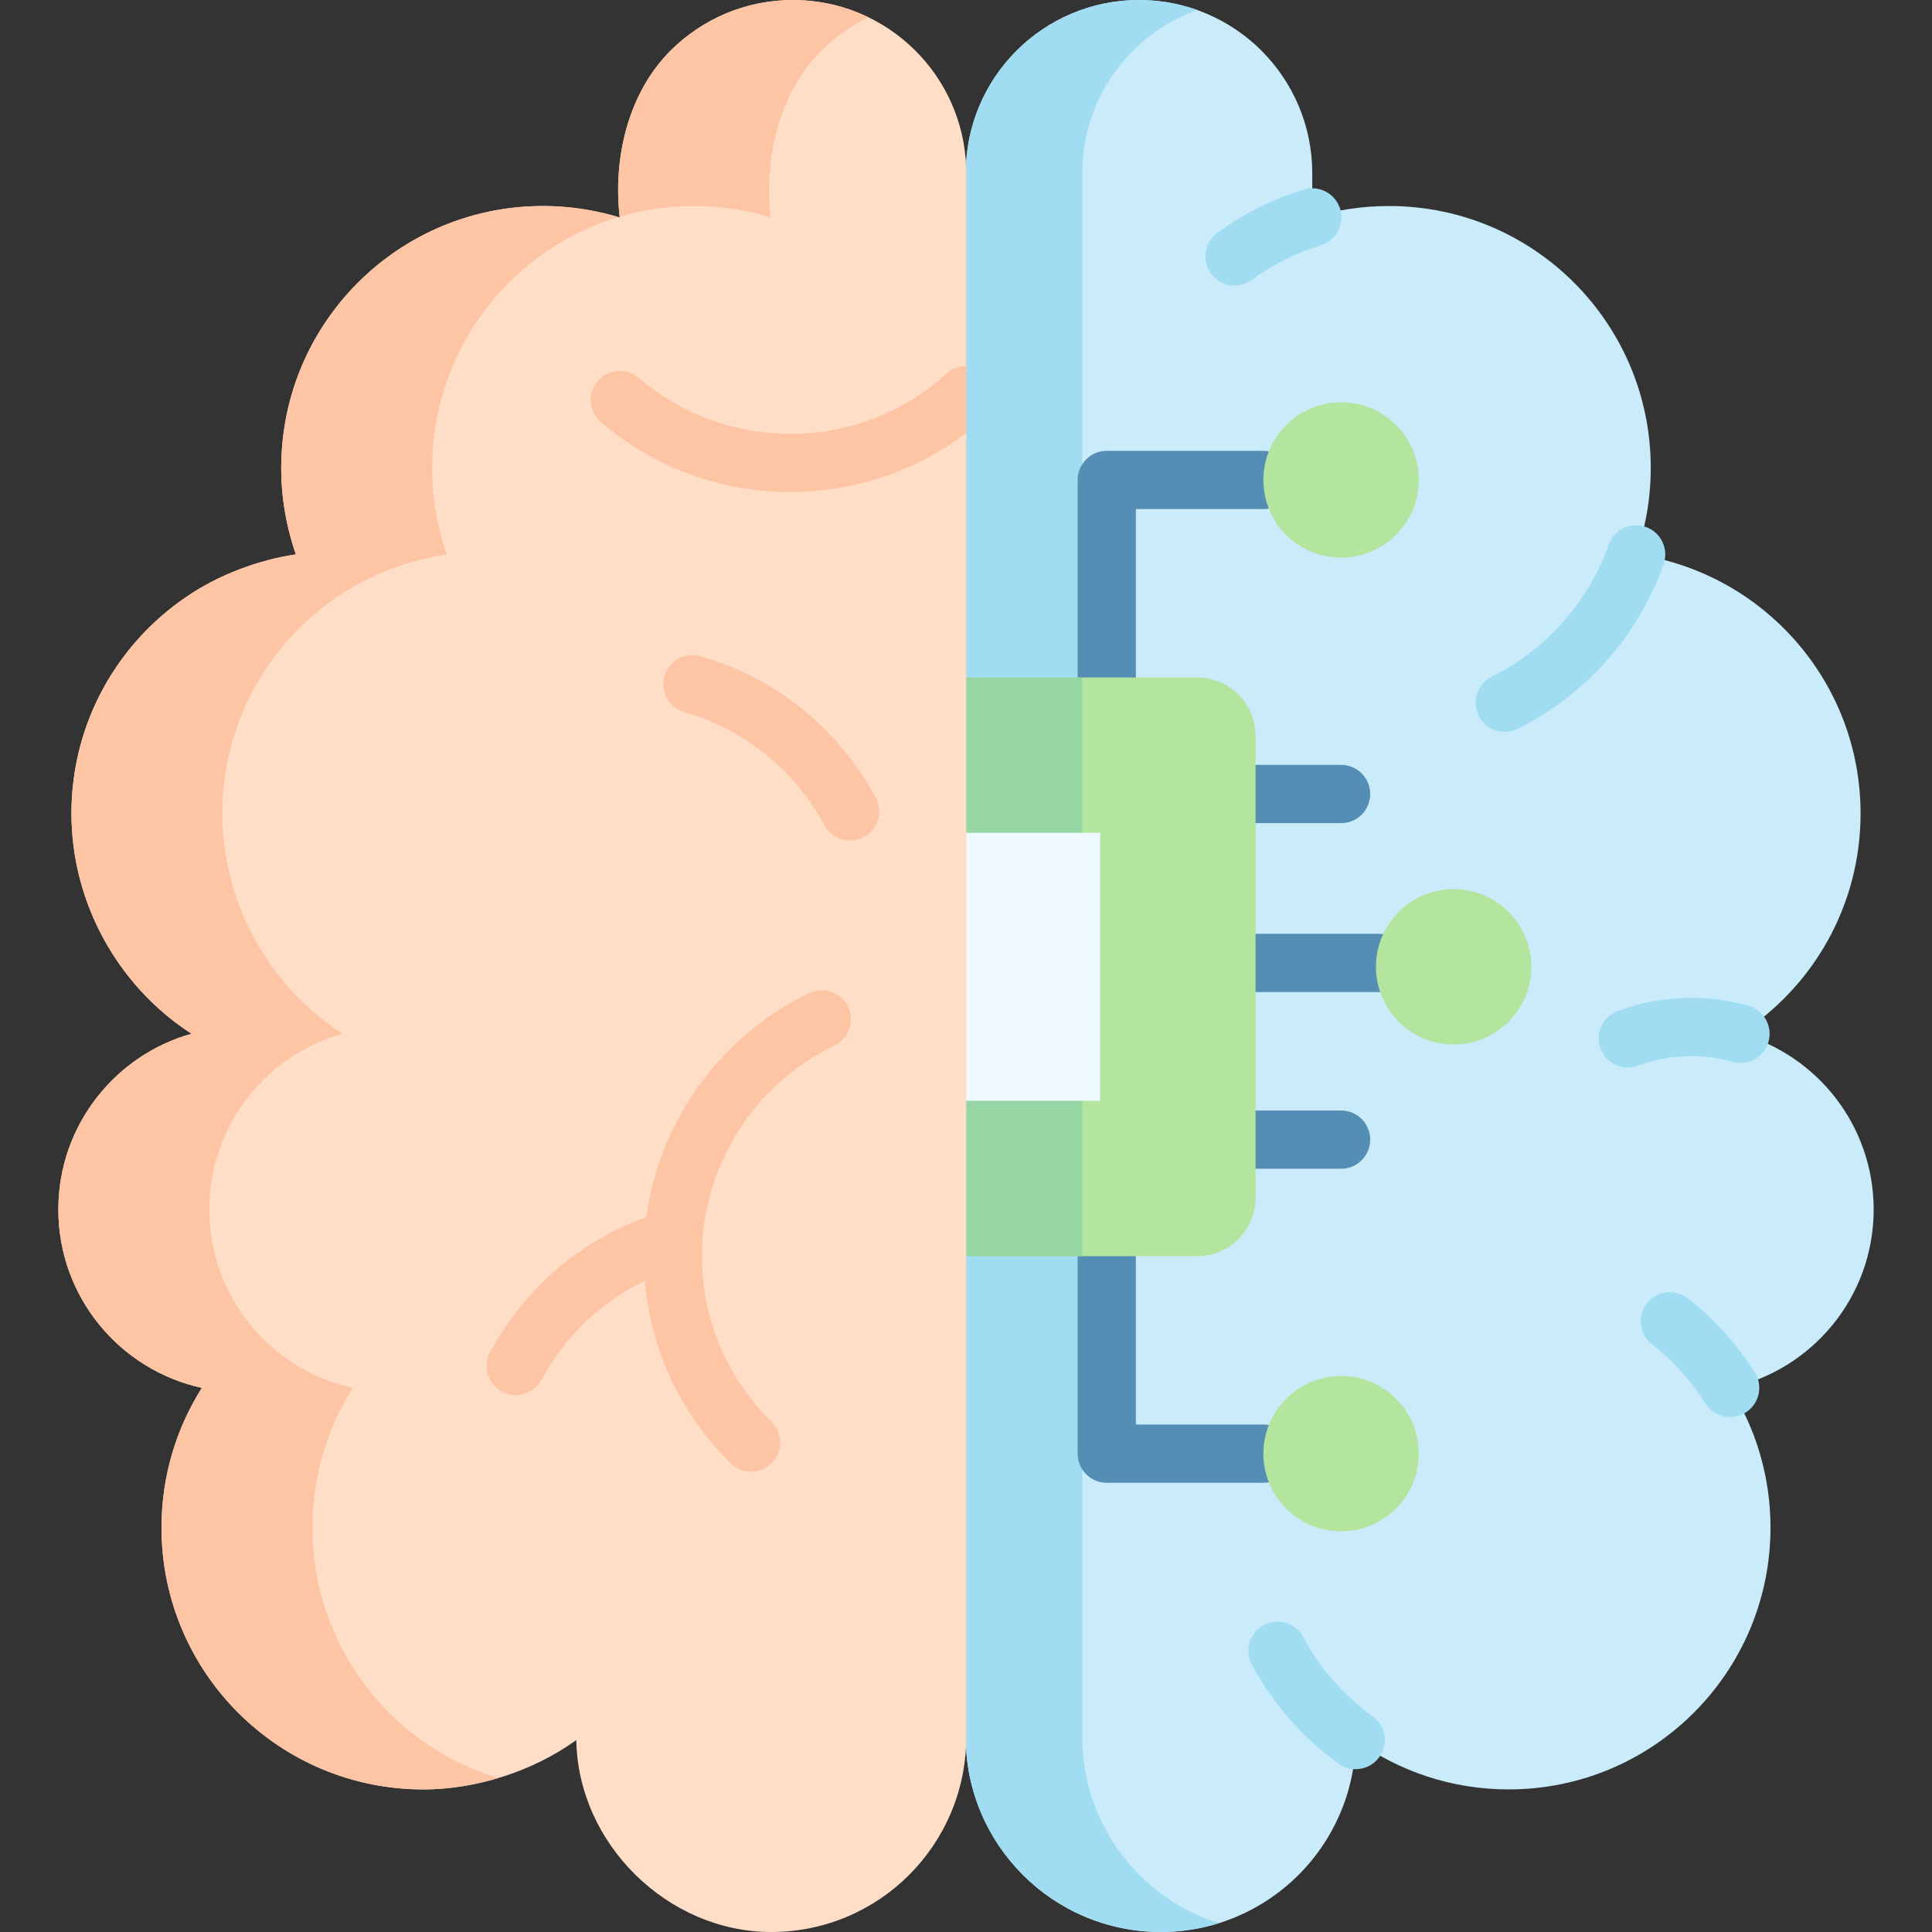 <svg id="Capa_1" enable-background="new 0 0 512 512" height="512" viewBox="0 0 512 512" width="512" xmlns="http://www.w3.org/2000/svg"><rect x="0" y="0" width="512" height="512" fill="#333333" stroke="none"/><g><path d="m458.496 367.804c6.783 10.715 10.705 23.417 10.705 37.024 0 38.321-31.065 69.386-69.386 69.386-15.141 0-29.15-4.848-40.544-13.083-.433 28.162-23.396 50.869-51.661 50.869-14.266 0-27.194-5.785-36.541-15.131-9.356-9.357-15.141-22.274-15.141-36.541l-10.293-15.279.01-381.522 10.293-17.611c0-25.361 20.545-45.916 45.907-45.916 12.681 0 24.168 5.136 32.475 13.443 8.306 8.317 13.443 19.794 13.443 32.475v11.703c6.433-1.976 13.257-3.026 20.329-3.026 38.321 0 69.375 31.065 69.375 69.386 0 8.039-1.369 15.759-3.881 22.943 33.638 4.807 59.484 33.72 59.484 68.676 0 24.487-12.691 46-31.826 58.352 20.349 5.702 35.295 24.405 35.295 46.587.001 23.169-16.304 42.52-38.043 47.265z" fill="#c9ebfa"/><g fill="#a0ddf3"><path d="m323.06 509.653c-4.879 1.523-10.067 2.347-15.45 2.347-14.266 0-27.194-5.785-36.541-15.131-9.356-9.357-15.141-22.274-15.141-36.541l-10.293-15.275v-112.164l.01-153.347v-116.013l10.293-17.612c0-25.362 20.545-45.917 45.907-45.917 5.424 0 10.622.937 15.45 2.656-17.766 6.341-30.478 23.314-30.478 43.262v133.625l-.01 153.347v127.439c0 14.266 5.785 27.184 15.141 36.541 5.826 5.825 13.042 10.272 21.112 12.783z"/><path d="m327.167 75.665c-2.376 0-4.72-1.094-6.233-3.157-2.52-3.44-1.775-8.271 1.664-10.791 6.96-5.099 14.67-8.961 22.916-11.479 4.081-1.242 8.393 1.051 9.638 5.128 1.245 4.078-1.051 8.393-5.128 9.638-6.585 2.01-12.742 5.095-18.298 9.167-1.377 1.008-2.975 1.494-4.559 1.494z"/><path d="m398.777 193.945c-2.846 0-5.584-1.58-6.929-4.305-1.887-3.823-.318-8.452 3.506-10.339 14.374-7.096 25.656-19.827 30.954-34.931 1.41-4.023 5.814-6.143 9.84-4.729 4.023 1.411 6.141 5.816 4.729 9.84-6.622 18.881-20.724 34.798-38.69 43.666-1.097.54-2.263.798-3.41.798z"/><path d="m458.502 375.524h-.011c-2.652 0-5.118-1.361-6.532-3.605-3.789-6.014-8.555-11.288-14.167-15.676-3.358-2.627-3.952-7.478-1.326-10.837s7.478-3.951 10.837-1.326c6.95 5.434 12.863 11.957 17.582 19.39.84 1.235 1.331 2.727 1.331 4.333 0 4.265-3.45 7.721-7.714 7.721z"/><path d="m359.26 468.852c-1.562 0-3.138-.472-4.502-1.454-9.519-6.847-17.472-15.94-23.002-26.294-2.008-3.761-.587-8.439 3.173-10.447 3.763-2.008 8.439-.586 10.447 3.173 4.423 8.284 10.785 15.557 18.398 21.035 3.461 2.49 4.248 7.314 1.758 10.775-1.508 2.097-3.873 3.212-6.272 3.212z"/><path d="m431.39 282.878c-3.143 0-6.096-1.934-7.245-5.055-1.473-4.001.576-8.439 4.578-9.911 6.238-2.297 12.78-3.461 19.445-3.461 5.156 0 10.254.696 15.153 2.067 4.105 1.15 6.502 5.41 5.353 9.516-1.15 4.105-5.405 6.505-9.516 5.353-3.543-.993-7.241-1.496-10.99-1.496-4.839 0-9.587.844-14.112 2.51-.88.323-1.78.477-2.666.477z"/></g><path d="m365.405 262.907h-32.67c-4.264 0-7.72-3.456-7.72-7.72s3.456-7.72 7.72-7.72h32.67c4.264 0 7.72 3.456 7.72 7.72-.001 4.264-3.456 7.72-7.72 7.72z" fill="#548eb5"/><path d="m293.302 187.41c-4.264 0-7.72-3.456-7.72-7.72v-52.495c0-4.264 3.456-7.72 7.72-7.72h41.508c4.264 0 7.72 3.456 7.72 7.72s-3.456 7.72-7.72 7.72h-33.788v44.775c0 4.264-3.456 7.72-7.72 7.72z" fill="#548eb5"/><path d="m334.811 392.957h-41.508c-4.264 0-7.72-3.456-7.72-7.72v-52.495c0-4.264 3.456-7.72 7.72-7.72s7.72 3.456 7.72 7.72v44.775h33.788c4.264 0 7.72 3.456 7.72 7.72s-3.456 7.72-7.72 7.72z" fill="#548eb5"/><g><g><path d="m355.397 218.14h-22.662c-4.264 0-7.72-3.456-7.72-7.72s3.456-7.72 7.72-7.72h22.662c4.264 0 7.72 3.456 7.72 7.72s-3.456 7.72-7.72 7.72z" fill="#548eb5"/></g></g><g><g><path d="m355.397 309.732h-22.662c-4.264 0-7.72-3.456-7.72-7.72s3.456-7.72 7.72-7.72h22.662c4.264 0 7.72 3.456 7.72 7.72s-3.456 7.72-7.72 7.72z" fill="#548eb5"/></g></g><circle cx="385.23" cy="256.216" fill="#b3e59f" r="20.586"/><circle cx="355.397" cy="127.195" fill="#b3e59f" r="20.586"/><circle cx="355.397" cy="385.237" fill="#b3e59f" r="20.586"/><path d="m332.735 194.982v122.468c0 8.523-6.907 15.44-15.44 15.44h-71.661l.01-153.347h71.65c8.534 0 15.441 6.906 15.441 15.439z" fill="#b3e59f"/><path d="m245.64 179.543h41.172v153.347h-41.172z" fill="#95d6a4"/><path d="m245.645 220.715h45.918v71.002h-45.918z" fill="#eefaff"/><path d="m256.062 45.917v414.411c0 14.266-5.785 27.184-15.131 36.541-9.346 9.346-22.274 15.131-36.541 15.131-27.503 0-51.249-23.448-51.661-50.868-11.436 8.255-26.433 13.082-40.545 13.082-38.321 0-69.386-31.065-69.386-69.386 0-13.607 3.922-26.309 10.695-37.024-21.739-4.745-38.033-24.096-38.033-47.266 0-11.271 3.86-21.646 10.334-29.871 6.248-7.957 14.946-13.916 24.961-16.716-19.639-12.671-31.826-34.893-31.826-58.351 0-23.993 12.177-45.135 30.684-57.58 8.255-5.661 19.022-9.696 28.79-11.096-3.17-9.223-4.395-18.579-3.685-28.059 2.409-33.278 28.316-60.05 61.203-63.817 9.521-1.081 18.96-.226 28.306 2.573-1.801-15.512 2.131-32.845 13.443-44.178 8.316-8.307 19.793-13.443 32.474-13.443 24.961 0 45.269 19.917 45.907 44.724.011.401.011.802.011 1.193z" fill="#ffdec7"/><g><g><g><path d="m175.921 55.048c9.521-1.081 18.96-.226 28.306 2.573-1.801-15.512 2.131-32.845 13.443-44.178 3.612-3.608 7.822-6.615 12.465-8.865-6.044-2.929-12.824-4.578-19.991-4.578-12.681 0-24.158 5.136-32.475 13.443-11.267 11.287-15.208 28.527-13.46 43.991 3.781-1.117 7.693-1.926 11.712-2.386z" fill="#fec5a5"/></g><g><path d="m82.799 404.828c0-13.608 3.922-26.309 10.695-37.024-21.739-4.745-38.033-24.096-38.033-47.266 0-11.271 3.86-21.646 10.334-29.871 6.248-7.957 14.946-13.916 24.961-16.716-19.64-12.671-31.827-34.893-31.827-58.351 0-23.993 12.177-45.135 30.684-57.58 8.255-5.661 19.022-9.696 28.79-11.096-3.17-9.223-4.395-18.579-3.685-28.059 2.106-29.095 22.175-53.216 49.166-61.338-9.234-2.719-18.558-3.547-27.963-2.479-32.887 3.767-58.794 30.54-61.203 63.817-.71 9.48.515 18.836 3.685 28.059-9.768 1.4-20.535 5.435-28.79 11.096-18.507 12.444-30.684 33.586-30.684 57.58 0 23.458 12.187 45.681 31.826 58.352-10.015 2.8-18.713 8.759-24.961 16.716-6.474 8.224-10.334 18.6-10.334 29.871 0 23.17 16.294 42.521 38.033 47.266-6.773 10.715-10.695 23.417-10.695 37.024 0 38.321 31.065 69.386 69.386 69.386 6.557 0 13.301-1.054 19.794-2.998-28.463-8.653-49.179-35.097-49.179-66.389z" fill="#fec5a5"/></g></g></g><path d="m256.062 96.982v17.745c-13.7 10.447-30.149 15.676-46.607 15.676-17.869 0-35.769-6.166-50.21-18.548-3.242-2.769-3.613-7.648-.834-10.88 2.769-3.242 7.648-3.613 10.88-.834 23.581 20.205 58.65 19.711 81.573-1.153 1.482-1.337 3.345-2.006 5.198-2.006z" fill="#fec5a5"/><path d="m214.454 263.187c-23.535 11.254-39.707 33.868-43.175 59.334-17.756 6.474-32.334 19.033-41.39 35.832-2.023 3.752-.621 8.436 3.132 10.458 1.166.628 2.419.926 3.657.926 2.747 0 5.407-1.47 6.802-4.058 6.246-11.587 15.781-20.648 27.393-26.248 1.551 18.322 9.48 35.291 22.753 48.341 1.503 1.478 3.458 2.214 5.411 2.214 1.998 0 3.995-.771 5.505-2.308 2.989-3.04 2.948-7.928-.093-10.917-11.889-11.688-18.437-27.306-18.437-43.976 0-23.621 13.778-45.473 35.101-55.668 3.846-1.84 5.474-6.449 3.634-10.295-1.838-3.847-6.447-5.473-10.293-3.635z" fill="#fec5a5"/><path d="m185.99 173.987c-2.632-.888-5.652-.319-7.8 1.732-3.084 2.943-3.198 7.83-.254 10.914.949.994 2.146 1.712 3.448 2.092l-.001.001c16.009 4.66 29.181 15.307 37.09 29.981 1.395 2.588 4.054 4.059 6.802 4.058 1.237 0 2.492-.298 3.656-.926 3.753-2.022 5.156-6.705 3.133-10.458-9.838-18.254-26.194-31.525-46.074-37.394z" fill="#fec5a5"/></g></svg>